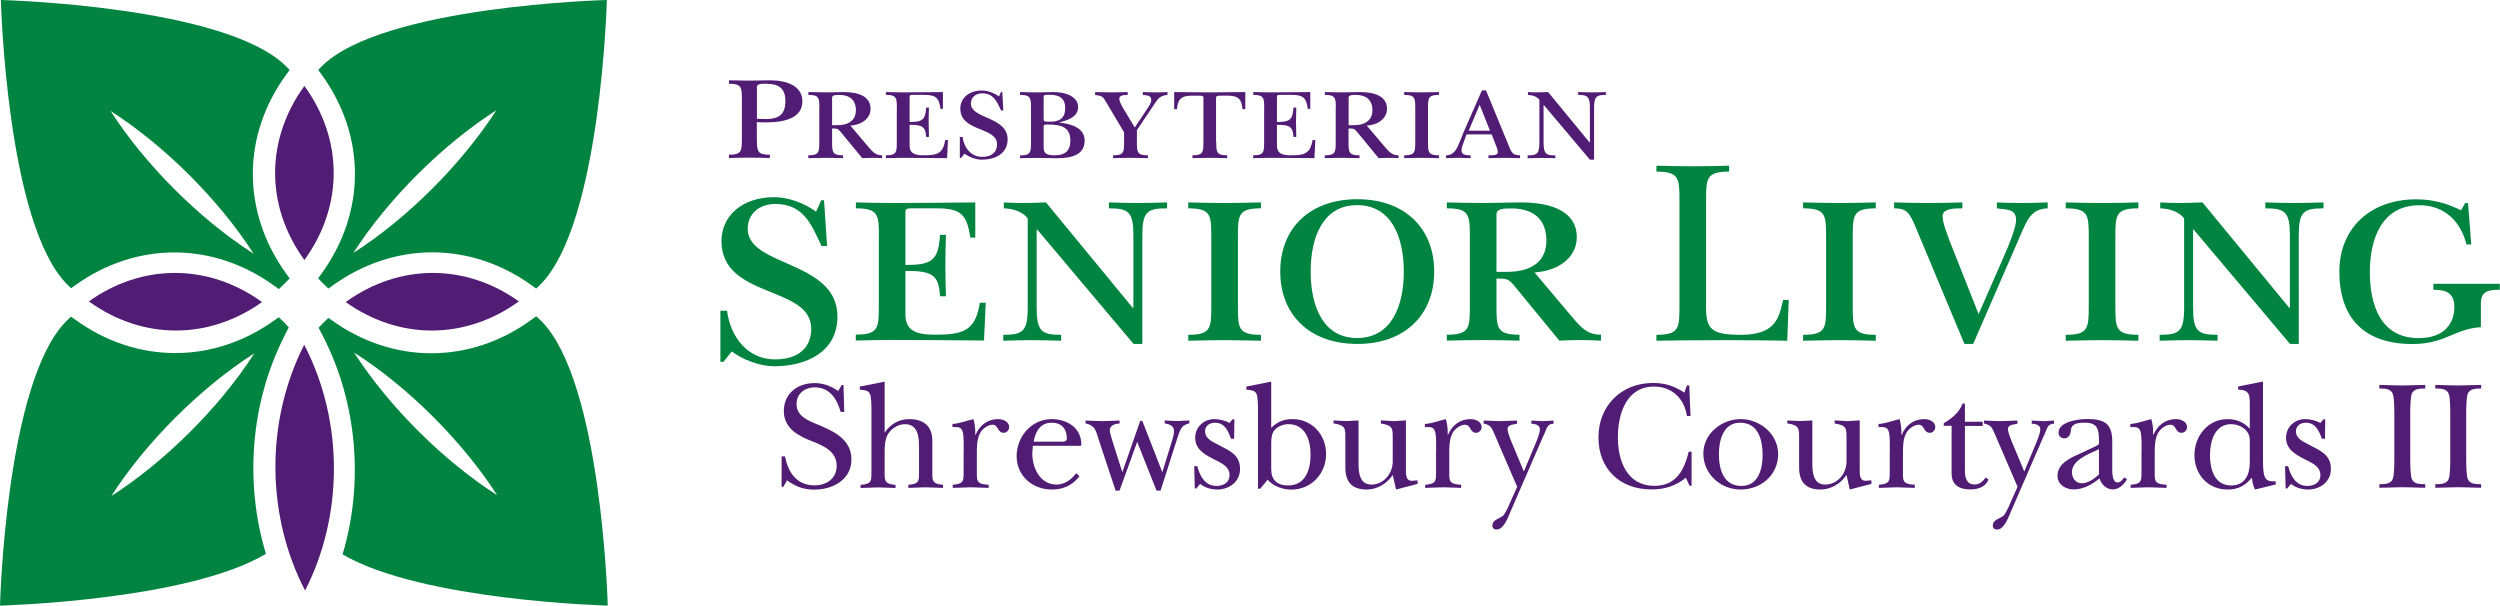 <?xml version="1.0" encoding="utf-8"?>
<!-- Generator: Adobe Illustrator 23.0.4, SVG Export Plug-In . SVG Version: 6.00 Build 0)  -->
<svg version="1.1" id="Layer_1" xmlns="http://www.w3.org/2000/svg" xmlns:xlink="http://www.w3.org/1999/xlink" x="0px" y="0px"
	 viewBox="0 0 257.39 62.35" style="enable-background:new 0 0 257.39 62.35;" xml:space="preserve">
<style type="text/css">
	.st0{fill:#00843F;}
	.st1{fill:#511C74;}
</style>
<path class="st0" d="M51.18,50.98c-5.38-3.43-11.06-8.99-14.73-14.69C42.17,39.94,47.75,45.62,51.18,50.98 M62.57,62.35
	c0,0-0.59-23.06-6.85-29.31c-0.17-0.17-0.34-0.33-0.51-0.48l-0.54,0.39c-3.09,2.24-6.64,3.42-10.27,3.42
	c-3.56,0-7.08-1.15-10.16-3.34l-0.43-0.3c-0.16,0.15-0.32,0.3-0.48,0.46c-0.18,0.18-0.36,0.37-0.53,0.55l0.44,0.85
	c3.55,6.88,4.23,15.12,2.03,22.49C43.44,61.86,62.57,62.35,62.57,62.35"/>
<path class="st0" d="M26.19,36.37c-3.66,5.7-9.35,11.26-14.72,14.69C14.9,45.7,20.48,40.02,26.19,36.37 M29.73,33.7
	c-0.16-0.18-0.33-0.35-0.5-0.53c-0.18-0.17-0.35-0.34-0.53-0.51l-0.49,0.35c-3.08,2.19-6.59,3.34-10.16,3.34
	c-3.63,0-7.18-1.18-10.27-3.42L7.31,32.6C7.15,32.74,7,32.89,6.85,33.04C0.58,39.29,0,62.35,0,62.35s19.26-0.49,27.38-5.33
	c-2.22-7.33-1.59-15.54,1.9-22.42L29.73,33.7z"/>
<path class="st0" d="M26.11,26.12c-5.71-3.65-11.29-9.33-14.72-14.69C16.76,14.86,22.45,20.42,26.11,26.12 M29.49,7.65l0.33-0.45
	c-0.12-0.12-0.23-0.24-0.35-0.36C23.2,0.58,0.09,0,0.09,0s0.58,23.06,6.85,29.31c0.12,0.12,0.25,0.24,0.38,0.36l0.48-0.34
	c3.07-2.19,6.58-3.34,10.16-3.34c3.61,0,7.15,1.18,10.26,3.42l0.49,0.35c0.21-0.19,0.41-0.38,0.61-0.58
	c0.17-0.17,0.33-0.35,0.5-0.52l-0.34-0.46C24.88,21.83,24.88,13.96,29.49,7.65"/>
<path class="st0" d="M51.1,11.35c-3.44,5.36-9.01,11.04-14.72,14.69C40.04,20.34,45.73,14.78,51.1,11.35 M62.48,0
	c0,0-23.11,0.58-29.37,6.84c-0.12,0.12-0.23,0.24-0.35,0.36l0.33,0.45c4.6,6.32,4.61,14.19,0,20.54l-0.34,0.46
	c0.16,0.17,0.33,0.35,0.5,0.52c0.19,0.18,0.37,0.36,0.56,0.54l0.43-0.31c3.1-2.23,6.65-3.42,10.26-3.42c3.58,0,7.1,1.16,10.16,3.34
	l0.54,0.39c0.14-0.13,0.29-0.26,0.42-0.4C61.89,23.06,62.48,0,62.48,0"/>
<path class="st1" d="M18.02,28.1c-3.11,0-6.17,1-8.87,2.93c2.72,1.97,5.82,3,8.96,3c3.02,0,6.08-0.95,8.87-2.93
	C24.16,29.07,21.07,28.1,18.02,28.1"/>
<path class="st1" d="M44.46,34.03c3.14,0,6.24-1.03,8.96-3c-2.7-1.93-5.76-2.93-8.87-2.93c-3.05,0-6.14,0.97-8.96,3
	C38.38,33.08,41.44,34.03,44.46,34.03"/>
<path class="st1" d="M31.34,26.77c4.13-5.7,3.91-12.56,0-17.92C27.43,14.21,27.21,21.07,31.34,26.77"/>
<path class="st1" d="M31.41,60.8c3.88-7.59,4.07-17.26-0.09-25.31C27.23,43.56,27.48,53.24,31.41,60.8"/>
<path class="st1" d="M77.93,12.23c0.38,0.02,0.65,0.03,0.91,0.03c1.32,0,2.02-0.46,2.02-1.85c0-1.37-0.74-1.79-2.02-1.79
	c-0.45,0-0.91,0-0.91,0.34V12.23z M77.93,14.31c0,1.25,0.03,1.62,1.33,1.62v0.34c-0.7-0.02-1.4-0.04-2.11-0.04s-1.4,0.02-2.1,0.04
	v-0.34c1.3,0,1.33-0.38,1.33-1.62v-4.07c0-1.25-0.03-1.62-1.33-1.62V8.27c0.7,0.02,1.4,0.03,2.1,0.03c0.72,0,1.42-0.03,2.14-0.03
	c1.8,0,3.32,0.62,3.32,2.16c0,1.69-1.76,2.17-3.73,2.17c-0.38,0-0.6,0-0.96-0.03V14.31z"/>
<path class="st1" d="M85.66,12.89h0.51c1.32,0,1.95-0.6,1.95-1.54c0-1.03-0.62-1.58-1.71-1.58c-0.35,0-0.74,0-0.74,0.29V12.89z
	 M84.36,11.15c0-1.06-0.03-1.38-1.13-1.38V9.48c0.6,0.01,1.19,0.03,1.79,0.03c0.61,0,1.24-0.03,1.85-0.03
	c1.51,0,2.76,0.44,2.76,1.72c0,0.92-0.8,1.64-2.08,1.73l1.88,2.22c0.42,0.49,0.73,0.84,1.39,0.84v0.29
	c-0.33-0.02-0.68-0.03-1.02-0.03c-0.35,0-0.68,0.01-1.03,0.03l-2.21-2.69c-0.3-0.36-0.38-0.36-0.89-0.36v1.38
	c0,1.06,0.03,1.38,1.13,1.38v0.29c-0.6-0.02-1.19-0.03-1.79-0.03c-0.6,0-1.19,0.01-1.79,0.03v-0.29c1.1,0,1.13-0.32,1.13-1.38V11.15
	z"/>
<path class="st1" d="M92.34,11.15c0-1.06-0.03-1.38-1.13-1.38V9.48c0.6,0.01,1.19,0.03,1.79,0.03c1.19,0,2.75-0.01,4.08-0.03v1.73
	h-0.25c-0.16-1.18-0.51-1.44-1.67-1.44h-1.25c-0.19,0-0.26,0.04-0.26,0.19v2.6c1.28,0,1.63-0.2,1.7-1.48h0.29
	c-0.02,0.49-0.03,1-0.03,1.51c0,0.51,0.01,1,0.03,1.51h-0.29c-0.06-1.08-0.41-1.25-1.7-1.25v2.14c0,0.76,0.45,1,1.44,1
	c1.37,0,2.01-0.16,2.22-1.57h0.29l-0.09,1.86c-1.48-0.02-3.01-0.03-4.52-0.03c-0.6,0-1.19,0.01-1.79,0.03v-0.29
	c1.11,0,1.13-0.32,1.13-1.38V11.15z"/>
<path class="st1" d="M103.3,11.38h-0.23c-0.44-0.93-0.77-1.77-1.95-1.77c-0.68,0-1.16,0.42-1.16,1.05c0,1.61,3.78,1.32,3.78,3.69
	c0,1.51-1.34,2.09-2.67,2.09c-0.57,0-1.32-0.28-1.77-0.62l-0.35,0.44h-0.13V14.1h0.28c0.15,1.1,0.86,2.05,2.02,2.05
	c0.99,0,1.53-0.49,1.53-1.29c0-1.83-3.78-1.25-3.78-3.69c0-1.02,0.83-1.85,2.22-1.85c0.61,0,1.28,0.26,1.76,0.61l0.22-0.48h0.12
	L103.3,11.38z"/>
<path class="st1" d="M107.45,15.23c0,0.6,0.39,0.76,1.11,0.76c1.02,0,1.64-0.39,1.64-1.51c0-1.28-0.77-1.66-2.3-1.66
	c-0.39,0-0.45,0-0.45,0.23V15.23z M107.45,12.25c0,0.28,0.09,0.28,0.7,0.28c1.12,0,1.52-0.54,1.52-1.4c0-0.99-0.58-1.37-1.58-1.37
	c-0.61,0-0.64,0.03-0.64,0.26V12.25z M106.15,11.15c0-1.06-0.03-1.38-1.13-1.38V9.48c0.52,0.01,1.15,0.03,1.79,0.03
	c0.61,0,1.22-0.03,1.69-0.03c1.24,0,2.5,0.47,2.5,1.55c0,1.08-1.26,1.4-1.92,1.56v0.03c0.76,0.09,2.59,0.35,2.59,1.85
	c0,1.34-1.08,1.82-2.85,1.82c-0.55,0-1.25-0.03-2.01-0.03c-0.64,0-1.26,0.01-1.79,0.03v-0.29c1.1,0,1.13-0.32,1.13-1.38V11.15z"/>
<path class="st1" d="M112.76,9.48c0.55,0.02,1.12,0.03,1.67,0.03c0.55,0,1.12-0.01,1.67-0.03v0.29c-0.54,0-0.87,0.1-0.86,0.39
	c0.01,0.33,0.25,0.71,0.44,1.05l1.15,1.92l1.25-1.88c0.25-0.38,0.45-0.64,0.45-0.96c0-0.51-0.51-0.46-0.87-0.52V9.48
	c0.42,0.02,0.84,0.03,1.26,0.03c0.44,0,0.84-0.01,1.28-0.03v0.29c-0.68,0.07-0.93,0.32-1.23,0.77l-1.92,2.86v1.21
	c0,1.06,0.03,1.38,1.13,1.38v0.29c-0.6-0.02-1.19-0.03-1.79-0.03c-0.6,0-1.19,0.01-1.79,0.03v-0.29c1.11,0,1.13-0.32,1.13-1.38
	v-0.99l-1.79-3.01c-0.42-0.71-0.39-0.7-1.19-0.84V9.48z"/>
<path class="st1" d="M125.22,14.61c0,1.06,0.03,1.38,1.13,1.38v0.29c-0.6-0.02-1.19-0.03-1.79-0.03s-1.19,0.01-1.79,0.03v-0.29
	c1.1,0,1.13-0.32,1.13-1.38v-4.56c0-0.17-0.16-0.2-0.42-0.2h-0.83c-1.11,0-1.41,0.48-1.47,1.39h-0.29V9.48
	c1.31,0.01,2.48,0.03,3.66,0.03s2.36-0.01,3.66-0.03v1.76h-0.29c-0.06-0.92-0.36-1.39-1.47-1.39h-0.83c-0.26,0-0.42,0.03-0.42,0.2
	V14.61z"/>
<path class="st1" d="M130.16,11.15c0-1.06-0.03-1.38-1.13-1.38V9.48c0.6,0.01,1.19,0.03,1.79,0.03c1.19,0,2.75-0.01,4.08-0.03v1.73
	h-0.25c-0.16-1.18-0.51-1.44-1.67-1.44h-1.25c-0.19,0-0.26,0.04-0.26,0.19v2.6c1.28,0,1.63-0.2,1.7-1.48h0.29
	c-0.01,0.49-0.03,1-0.03,1.51c0,0.51,0.02,1,0.03,1.51h-0.29c-0.06-1.08-0.41-1.25-1.7-1.25v2.14c0,0.76,0.45,1,1.44,1
	c1.36,0,2-0.16,2.22-1.57h0.29l-0.09,1.86c-1.48-0.02-3.01-0.03-4.52-0.03c-0.59,0-1.19,0.01-1.79,0.03v-0.29
	c1.1,0,1.13-0.32,1.13-1.38V11.15z"/>
<path class="st1" d="M138.84,12.89h0.51c1.32,0,1.95-0.6,1.95-1.54c0-1.03-0.62-1.58-1.71-1.58c-0.35,0-0.74,0-0.74,0.29V12.89z
	 M137.53,11.15c0-1.06-0.03-1.38-1.13-1.38V9.48c0.6,0.01,1.19,0.03,1.79,0.03c0.61,0,1.23-0.03,1.85-0.03
	c1.51,0,2.76,0.44,2.76,1.72c0,0.92-0.8,1.64-2.08,1.73l1.88,2.22c0.42,0.49,0.73,0.84,1.39,0.84v0.29
	c-0.33-0.02-0.68-0.03-1.02-0.03c-0.35,0-0.68,0.01-1.03,0.03l-2.21-2.69c-0.3-0.36-0.38-0.36-0.89-0.36v1.38
	c0,1.06,0.03,1.38,1.13,1.38v0.29c-0.6-0.02-1.19-0.03-1.79-0.03s-1.19,0.01-1.79,0.03v-0.29c1.1,0,1.13-0.32,1.13-1.38V11.15z"/>
<path class="st1" d="M147.02,14.61c0,1.06,0.03,1.38,1.13,1.38v0.29c-0.6-0.02-1.19-0.03-1.79-0.03c-0.6,0-1.19,0.01-1.79,0.03
	v-0.29c1.11,0,1.14-0.32,1.14-1.38v-3.46c0-1.06-0.03-1.38-1.14-1.38V9.48c0.6,0.01,1.19,0.03,1.79,0.03c0.6,0,1.19-0.01,1.79-0.03
	v0.29c-1.1,0-1.13,0.32-1.13,1.38V14.61z"/>
<path class="st1" d="M153.4,13.45l-1.06-2.66l-1.13,2.66H153.4z M153,9.32l2.24,5.45c0.35,0.84,0.41,1.22,1.26,1.22v0.29
	c-0.55-0.02-1.09-0.03-1.64-0.03c-0.54,0-1.08,0.01-1.61,0.03v-0.29c0.52,0,0.96,0,0.96-0.34c0-0.17-0.06-0.33-0.12-0.49l-0.51-1.32
	h-2.59l-0.19,0.51c-0.14,0.38-0.33,0.83-0.33,1.15c0,0.49,0.57,0.49,0.94,0.49v0.29c-0.42-0.02-0.84-0.03-1.26-0.03
	c-0.42,0-0.84,0.01-1.27,0.03v-0.29c1.08,0,1.27-1.15,1.83-2.43l1.86-4.25H153z"/>
<path class="st1" d="M164.13,16.44h-0.44l-4.74-5.62h-0.03v3.84c0,1.18,0.25,1.34,1.21,1.34v0.29c-0.46-0.02-0.92-0.03-1.47-0.03
	c-0.47,0-0.92,0.01-1.38,0.03v-0.29c0.96,0,1.21-0.16,1.21-1.34v-4.39c-0.28-0.35-0.74-0.48-1.18-0.49V9.48
	c0.23,0.01,0.54,0.03,0.9,0.03s0.77-0.01,1.18-0.03l4.27,5.19h0.03v-3.56c0-1.18-0.25-1.34-1.21-1.34V9.48
	c0.47,0.01,0.92,0.03,1.38,0.03c0.55,0,1-0.01,1.48-0.03v0.29c-0.97,0-1.22,0.16-1.22,1.34V16.44z"/>
<path class="st0" d="M85.15,25.33h-0.57C83.52,23.06,82.7,21,79.82,21c-1.67,0-2.84,1.03-2.84,2.56c0,3.94,9.24,3.23,9.24,9.03
	c0,3.7-3.27,5.12-6.54,5.12c-1.39,0-3.23-0.67-4.34-1.53l-0.85,1.07h-0.32v-5.26h0.68c0.36,2.7,2.1,5.01,4.94,5.01
	c2.42,0,3.73-1.21,3.73-3.16c0-4.48-9.24-3.05-9.24-9.03c0-2.49,2.03-4.51,5.44-4.51c1.49,0,3.13,0.64,4.3,1.49l0.53-1.17h0.29
	L85.15,25.33z"/>
<path class="st0" d="M90.49,24.34c0-2.22-0.06-2.89-2.37-2.89v-0.61c1.25,0.03,2.49,0.06,3.74,0.06c2.49,0,5.75-0.03,8.55-0.06v3.62
	h-0.52c-0.33-2.47-1.06-3.01-3.5-3.01h-2.62c-0.4,0-0.55,0.09-0.55,0.39v5.44c2.68,0,3.41-0.43,3.56-3.1h0.61
	c-0.03,1.03-0.06,2.1-0.06,3.16c0,1.06,0.03,2.1,0.06,3.16h-0.61c-0.12-2.25-0.85-2.61-3.56-2.61v4.47c0,1.58,0.94,2.1,3.01,2.1
	c2.86,0,4.2-0.34,4.65-3.29h0.61l-0.18,3.89c-3.1-0.03-6.3-0.06-9.46-0.06c-1.25,0-2.49,0.03-3.74,0.06v-0.61
	c2.31,0,2.37-0.67,2.37-2.89V24.34z"/>
<path class="st0" d="M117.62,35.41h-0.91l-9.92-11.77h-0.06v8.03c0,2.46,0.52,2.8,2.52,2.8v0.61c-0.97-0.03-1.92-0.06-3.07-0.06
	c-0.97,0-1.91,0.03-2.89,0.06v-0.61c2.01,0,2.52-0.34,2.52-2.8v-9.19c-0.58-0.73-1.55-1-2.46-1.03v-0.61
	c0.48,0.03,1.12,0.06,1.88,0.06c0.76,0,1.61-0.03,2.46-0.06l8.94,10.86h0.06v-7.45c0-2.46-0.52-2.8-2.52-2.8v-0.61
	c0.97,0.03,1.92,0.06,2.89,0.06c1.16,0,2.1-0.03,3.1-0.06v0.61c-2.04,0-2.55,0.33-2.55,2.8V35.41z"/>
<path class="st0" d="M127.45,31.58c0,2.22,0.06,2.89,2.37,2.89v0.61c-1.24-0.03-2.49-0.06-3.74-0.06c-1.25,0-2.49,0.03-3.74,0.06
	v-0.61c2.31,0,2.37-0.67,2.37-2.89v-7.24c0-2.22-0.06-2.89-2.37-2.89v-0.61c1.25,0.03,2.49,0.06,3.74,0.06
	c1.25,0,2.5-0.03,3.74-0.06v0.61c-2.31,0-2.37,0.67-2.37,2.89V31.58z"/>
<path class="st0" d="M139.72,21.12c-3.56,0-4.78,3.38-4.78,6.84c0,3.47,1.22,6.84,4.78,6.84c3.59,0,4.81-3.38,4.81-6.84
	C144.53,24.5,143.31,21.12,139.72,21.12 M139.75,35.41c-4.93,0-7.94-3.01-7.94-7.45c0-4.44,3.01-7.45,7.94-7.45
	c4.9,0,7.91,3.01,7.91,7.45C147.66,32.4,144.65,35.41,139.75,35.41"/>
<path class="st0" d="M154.07,27.99h1.06c2.77,0,4.08-1.25,4.08-3.22c0-2.16-1.31-3.31-3.59-3.31c-0.73,0-1.55,0-1.55,0.61V27.99z
	 M151.33,24.34c0-2.22-0.06-2.89-2.37-2.89v-0.61c1.25,0.03,2.49,0.06,3.74,0.06c1.28,0,2.58-0.06,3.86-0.06
	c3.16,0,5.78,0.91,5.78,3.59c0,1.92-1.67,3.44-4.35,3.62l3.92,4.65c0.88,1.03,1.52,1.76,2.92,1.76v0.61
	c-0.7-0.03-1.43-0.06-2.13-0.06c-0.73,0-1.43,0.03-2.16,0.06l-4.62-5.63c-0.64-0.76-0.79-0.76-1.85-0.76v2.89
	c0,2.22,0.06,2.89,2.37,2.89v0.61c-1.25-0.03-2.49-0.06-3.74-0.06c-1.25,0-2.49,0.03-3.74,0.06v-0.61c2.31,0,2.37-0.67,2.37-2.89
	V24.34z"/>
<path class="st0" d="M175.64,31.34c0,2.46,0.36,3.13,3.59,3.13c3.59,0,3.92-1.73,4.35-3.59h0.58l-0.15,4.2
	c-1.64-0.03-3.47-0.06-6.32-0.06c-3.04,0-5.51,0.03-7.15,0.06v-0.61c2.31,0,2.37-0.67,2.37-2.89V20.56c0-2.22-0.06-2.89-2.37-2.89
	v-0.61c1.25,0.03,2.49,0.06,3.74,0.06c1.25,0,2.49-0.03,3.74-0.06v0.61c-2.31,0-2.37,0.67-2.37,2.89V31.34z"/>
<path class="st0" d="M190.75,31.58c0,2.22,0.06,2.89,2.37,2.89v0.61c-1.25-0.03-2.49-0.06-3.74-0.06c-1.25,0-2.49,0.03-3.74,0.06
	v-0.61c2.31,0,2.37-0.67,2.37-2.89v-7.24c0-2.22-0.06-2.89-2.37-2.89v-0.61c1.25,0.03,2.49,0.06,3.74,0.06
	c1.25,0,2.49-0.03,3.74-0.06v0.61c-2.31,0-2.37,0.67-2.37,2.89V31.58z"/>
<path class="st0" d="M202.25,35.41l-4.93-11.8c-0.7-1.7-0.97-2.16-2.31-2.16v-0.61c1.16,0.03,2.31,0.06,3.5,0.06
	c1.16,0,2.53-0.03,3.53-0.06v0.61c-0.94,0-2.04,0.03-2.04,0.82c0,0.73,0.58,2.1,0.82,2.77l2.89,7.3l2.74-6.26
	c0.3-0.67,1.12-2.65,1.12-3.41c0-1.22-1-1.06-1.98-1.22v-0.61c0.64,0.03,1.4,0.06,2.52,0.06c0.91,0,1.79-0.03,2.71-0.06v0.61
	c-1.67,0.06-2.1,1.13-2.8,2.77l-4.87,11.19H202.25z"/>
<path class="st0" d="M217.79,31.58c0,2.22,0.06,2.89,2.37,2.89v0.61c-1.25-0.03-2.49-0.06-3.74-0.06c-1.25,0-2.49,0.03-3.74,0.06
	v-0.61c2.31,0,2.37-0.67,2.37-2.89v-7.24c0-2.22-0.06-2.89-2.37-2.89v-0.61c1.25,0.03,2.49,0.06,3.74,0.06
	c1.25,0,2.49-0.03,3.74-0.06v0.61c-2.31,0-2.37,0.67-2.37,2.89V31.58z"/>
<path class="st0" d="M236.68,35.41h-0.91l-9.92-11.77h-0.06v8.03c0,2.46,0.52,2.8,2.52,2.8v0.61c-0.97-0.03-1.92-0.06-3.07-0.06
	c-0.97,0-1.92,0.03-2.89,0.06v-0.61c2.01,0,2.52-0.34,2.52-2.8v-9.19c-0.58-0.73-1.55-1-2.46-1.03v-0.61
	c0.49,0.03,1.12,0.06,1.89,0.06c0.76,0,1.61-0.03,2.46-0.06l8.94,10.86h0.06v-7.45c0-2.46-0.52-2.8-2.53-2.8v-0.61
	c0.97,0.03,1.92,0.06,2.89,0.06c1.16,0,2.1-0.03,3.1-0.06v0.61c-2.04,0-2.55,0.33-2.55,2.8V35.41z"/>
<path class="st0" d="M253.8,20.91h0.3l0.33,4.26h-0.49c-0.61-2.43-2.31-4.04-4.84-4.04c-3.92,0-5.11,3.53-5.11,6.87
	c0,3.37,1.09,6.81,5.02,6.81c2.8,0,3.68-1.67,3.68-3.19c0-1.37-0.73-1.79-2.16-1.79v-0.61h6.84v0.61c-1.31,0-1.95,0.21-1.95,1.46
	v2.4c-2.62,0.12-3.68,1.73-7.03,1.73c-4.99,0-7.54-2.68-7.54-7.45c0-4.5,3.22-7.45,7.91-7.45c1.86,0,3.32,0.49,4.62,1.13
	L253.8,20.91z"/>
<g>
	<path class="st1" d="M80.45,46.99h0.37c0.32,1.62,1.18,2.98,3.03,2.98c1.25,0,2.29-0.7,2.29-2c0-1.46-1.26-2.03-2.43-2.5
		c-1.46-0.56-3.01-1.33-3.01-3.15c0-1.82,1.42-2.88,3.17-2.88c0.88,0,1.7,0.3,2.42,0.82l0.37-0.62h0.18l0.08,2.77h-0.37
		c-0.37-1.33-1.12-2.53-2.67-2.53c-1.02,0-1.87,0.66-1.87,1.7c0,1.26,1.14,1.7,2.13,2.11c1.66,0.69,3.52,1.52,3.52,3.62
		c0,2.1-1.95,3.1-3.83,3.1c-1.09,0-1.94-0.32-2.8-0.96l-0.38,0.67h-0.18V46.99z"/>
	<path class="st1" d="M91.09,44.53c0.58-0.86,1.47-1.38,2.5-1.38c1.52,0,2.4,0.72,2.4,2.24v2.9c0,1.06-0.14,1.54,1.1,1.62v0.32
		c-0.62-0.02-1.23-0.05-1.86-0.06c-0.58,0.02-1.17,0.05-1.71,0.06v-0.32c1.2-0.08,1.1-0.46,1.1-1.52v-2.37
		c0-1.02-0.1-2.35-1.46-2.35c-0.69,0-1.47,0.48-1.79,1.12c-0.26,0.51-0.29,1.15-0.29,1.75v1.76c0,1.06-0.13,1.54,1.12,1.62v0.32
		c-0.59-0.02-1.17-0.05-1.76-0.06c-0.61,0.02-1.23,0.05-1.84,0.06v-0.32c1.2-0.08,1.12-0.46,1.12-1.52v-6.15c0-0.4,0-1.38-0.16-1.71
		c-0.19-0.4-0.67-0.37-1.04-0.42v-0.32l2.56-0.51V44.53z"/>
	<path class="st1" d="M99.22,46.42c0-0.43,0.02-1.57-0.1-1.94c-0.14-0.58-0.54-0.51-1.06-0.51v-0.32c0.75-0.05,1.46-0.34,2.16-0.5
		c0.14,0.46,0.21,1.04,0.19,1.62h0.03c0.42-0.98,1.22-1.62,2.32-1.62c0.5,0,1.14,0.24,1.14,0.83c0,0.3-0.26,0.58-0.56,0.58
		c-0.67,0-0.53-0.83-1.15-0.83c-0.48,0-1.01,0.4-1.25,0.8c-0.37,0.66-0.37,1.44-0.37,2.18v1.58c0,1.17-0.13,1.55,1.22,1.62v0.32
		c-0.61-0.02-1.23-0.05-1.84-0.06c-0.62,0.02-1.23,0.05-1.86,0.06v-0.32c1.2-0.08,1.12-0.46,1.12-1.52V46.42z"/>
	<path class="st1" d="M111.14,49.04c-0.75,0.93-1.65,1.36-2.85,1.36c-1.98,0-3.62-1.39-3.62-3.44c0-2,1.52-3.81,3.6-3.81
		c1.57,0,3.06,0.88,3.06,2.61c0,0.21-0.24,0.14-0.4,0.14h-4.59l-0.06,0.77c0,1.52,0.8,3.22,2.51,3.22c0.82,0,1.54-0.54,2.02-1.18
		L111.14,49.04z M109.06,45.47c0.26,0,0.78,0.08,0.78-0.32c0-0.99-0.54-1.63-1.55-1.63c-1.2,0-1.68,0.91-1.87,1.95H109.06z"/>
	<path class="st1" d="M117.08,45.49l-1.82,5.03h-0.4l-1.71-5.17c-0.11-0.35-0.26-0.91-0.46-1.22c-0.21-0.29-0.59-0.5-0.93-0.53v-0.3
		c0.59,0.02,1.18,0.05,1.78,0.06c0.58-0.02,1.15-0.05,1.73-0.06v0.3c-0.4,0.02-1.01,0.16-1.01,0.7c0,0.29,0.27,1.07,0.35,1.36
		l0.94,2.96l1.84-5.28h0.22l2.06,5.28l1.01-3.28c0.1-0.32,0.19-0.66,0.19-0.98c0-0.53-0.5-0.7-0.96-0.77v-0.3
		c0.42,0.02,0.85,0.05,1.26,0.06c0.43-0.02,0.85-0.05,1.28-0.06v0.3c-0.22,0.02-0.43,0.14-0.61,0.26c-0.34,0.24-0.54,1.04-0.67,1.39
		l-1.68,5.27h-0.42L117.08,45.49z"/>
	<path class="st1" d="M123.17,50.29h-0.16L122.95,48h0.32c0.26,1.02,0.8,2.03,1.98,2.03c0.7,0,1.34-0.35,1.34-1.12
		c0-0.91-0.93-1.28-1.62-1.63c-0.93-0.48-1.92-1.01-1.92-2.21c0-1.1,0.88-1.92,1.98-1.92c0.5,0,1.1,0.14,1.55,0.4l0.32-0.38h0.19
		l-0.03,2h-0.32c-0.29-0.8-0.64-1.65-1.65-1.65c-0.53,0-1.02,0.3-1.02,0.88c0,0.83,0.88,1.12,1.49,1.46
		c1.1,0.58,2.11,0.99,2.11,2.43c0,1.31-1.12,2.11-2.35,2.11c-0.61,0-1.28-0.19-1.76-0.58L123.17,50.29z"/>
	<path class="st1" d="M130.88,44.05c0.61-0.62,1.3-0.9,2.18-0.9c2.05,0,3.47,1.63,3.47,3.59c0,2.02-1.52,3.67-3.59,3.67
		c-0.85,0-1.86-0.35-2.43-1.02l-0.77,0.93h-0.22v-8.07c0-0.4,0-1.38-0.16-1.71c-0.19-0.4-0.67-0.37-1.04-0.42v-0.32l2.56-0.51V44.05
		z M130.88,48.31c0,1.07,0.59,1.67,1.73,1.67c1.82,0,2.32-1.65,2.32-3.19c0-1.47-0.53-3.12-2.29-3.12c-0.56,0-1.3,0.3-1.57,0.83
		c-0.16,0.32-0.19,0.78-0.19,1.18V48.31z"/>
	<path class="st1" d="M139.87,47.67c0,0.94,0.08,2.22,1.33,2.22c1.26,0,2.19-1.14,2.19-2.37v-2.14c0-1.22,0.1-1.58-1.22-1.78v-0.32
		c0.45,0.03,0.88,0.05,1.33,0.08c0.42-0.03,0.85-0.05,1.25-0.08v5.15c0,0.43,0,1.07,0.59,1.07c0.19,0,0.4-0.03,0.61-0.05v0.37
		l-2.22,0.58l-0.34-1.5c-0.58,0.88-1.6,1.5-2.67,1.5c-1.62,0-2.21-0.88-2.21-2.29v-2.74c0-1.22,0.1-1.58-1.22-1.78v-0.3
		c0.45,0.02,0.88,0.05,1.33,0.06c0.42-0.02,0.85-0.05,1.25-0.06V47.67z"/>
	<path class="st1" d="M147.86,46.42c0-0.43,0.02-1.57-0.1-1.94c-0.14-0.58-0.54-0.51-1.06-0.51v-0.32c0.75-0.05,1.46-0.34,2.16-0.5
		c0.14,0.46,0.21,1.04,0.19,1.62h0.03c0.42-0.98,1.22-1.62,2.32-1.62c0.5,0,1.14,0.24,1.14,0.83c0,0.3-0.26,0.58-0.56,0.58
		c-0.67,0-0.53-0.83-1.15-0.83c-0.48,0-1.01,0.4-1.25,0.8c-0.37,0.66-0.37,1.44-0.37,2.18v1.58c0,1.17-0.13,1.55,1.22,1.62v0.32
		c-0.61-0.02-1.23-0.05-1.84-0.06c-0.62,0.02-1.23,0.05-1.86,0.06v-0.32c1.2-0.08,1.12-0.46,1.12-1.52V46.42z"/>
	<path class="st1" d="M153.93,44.85c-0.11-0.27-0.27-0.67-0.46-0.9c-0.14-0.16-0.53-0.34-0.72-0.34V43.3
		c0.54,0.02,1.09,0.05,1.63,0.06c0.61-0.02,1.2-0.05,1.81-0.06v0.32c-0.22,0.08-0.98,0.05-0.98,0.56c0,0.42,0.48,1.49,0.66,1.92
		l1.02,2.45l1.2-2.88c0.16-0.38,0.45-1.07,0.45-1.49c0-0.45-0.54-0.54-0.88-0.56V43.3c0.42,0.02,0.82,0.05,1.23,0.06
		c0.35-0.02,0.7-0.05,1.06-0.06v0.32c-0.67,0.02-0.69,0.48-0.94,1.02l-0.21,0.46l-3.33,7.68c-0.21,0.5-0.67,1.73-1.34,1.73
		c-0.29,0.06-0.48-0.16-0.48-0.38c0-0.74,0.9-0.69,1.22-1.18c0.26-0.38,0.53-1.02,0.72-1.47l0.61-1.36L153.93,44.85z"/>
	<path class="st1" d="M173.68,39.68h0.24l0.13,3.15h-0.37c-0.27-1.78-1.52-3.03-3.38-3.03c-2.87,0-3.73,2.83-3.73,5.23
		c0,2.42,0.93,4.99,3.76,4.99c2.24,0,3.06-1.6,3.54-3.52h0.29v3.51h-0.21l-0.38-0.82c-1.07,0.85-2.16,1.2-3.54,1.2
		c-3.25,0-5.46-2.1-5.46-5.36c0-3.25,2.35-5.6,5.6-5.6c1.31,0,2.15,0.3,3.25,0.99L173.68,39.68z"/>
	<path class="st1" d="M183.07,46.75c0,2.16-1.76,3.65-3.86,3.65c-2.08,0-3.84-1.6-3.84-3.71c0-2.05,1.89-3.54,3.84-3.54
		C181.2,43.15,183.07,44.69,183.07,46.75z M176.97,46.75c0,1.52,0.45,3.28,2.32,3.28c1.75,0,2.18-1.76,2.18-3.18
		c0-1.54-0.43-3.33-2.32-3.33C177.41,43.52,176.97,45.36,176.97,46.75z"/>
	<path class="st1" d="M186.59,47.67c0,0.94,0.08,2.22,1.33,2.22c1.26,0,2.19-1.14,2.19-2.37v-2.14c0-1.22,0.1-1.58-1.22-1.78v-0.32
		c0.45,0.03,0.88,0.05,1.33,0.08c0.42-0.03,0.85-0.05,1.25-0.08v5.15c0,0.43,0,1.07,0.59,1.07c0.19,0,0.4-0.03,0.61-0.05v0.37
		l-2.22,0.58l-0.34-1.5c-0.58,0.88-1.6,1.5-2.67,1.5c-1.62,0-2.21-0.88-2.21-2.29v-2.74c0-1.22,0.1-1.58-1.22-1.78v-0.3
		c0.45,0.02,0.88,0.05,1.33,0.06c0.42-0.02,0.85-0.05,1.25-0.06V47.67z"/>
	<path class="st1" d="M194.57,46.42c0-0.43,0.02-1.57-0.1-1.94c-0.14-0.58-0.54-0.51-1.06-0.51v-0.32c0.75-0.05,1.46-0.34,2.16-0.5
		c0.14,0.46,0.21,1.04,0.19,1.62h0.03c0.42-0.98,1.22-1.62,2.32-1.62c0.5,0,1.14,0.24,1.14,0.83c0,0.3-0.26,0.58-0.56,0.58
		c-0.67,0-0.53-0.83-1.15-0.83c-0.48,0-1.01,0.4-1.25,0.8c-0.37,0.66-0.37,1.44-0.37,2.18v1.58c0,1.17-0.13,1.55,1.22,1.62v0.32
		c-0.61-0.02-1.23-0.05-1.84-0.06c-0.62,0.02-1.23,0.05-1.86,0.06v-0.32c1.2-0.08,1.12-0.46,1.12-1.52V46.42z"/>
	<path class="st1" d="M200.12,43.86v-0.29c0.8-0.46,1.6-1.1,1.94-2.02h0.24v1.87h1.83v0.43h-1.83v4.56c0,0.72,0.14,1.47,0.99,1.47
		c0.56,0,0.85-0.32,1.15-0.72l0.29,0.21c-0.29,0.77-1.09,1.02-1.86,1.02c-1.15,0-1.94-0.45-1.94-1.65v-4.9H200.12z"/>
	<path class="st1" d="M205.45,44.85c-0.11-0.27-0.27-0.67-0.46-0.9c-0.14-0.16-0.53-0.34-0.72-0.34V43.3
		c0.54,0.02,1.09,0.05,1.63,0.06c0.61-0.02,1.2-0.05,1.81-0.06v0.32c-0.22,0.08-0.98,0.05-0.98,0.56c0,0.42,0.48,1.49,0.66,1.92
		l1.02,2.45l1.2-2.88c0.16-0.38,0.45-1.07,0.45-1.49c0-0.45-0.54-0.54-0.88-0.56V43.3c0.42,0.02,0.82,0.05,1.23,0.06
		c0.35-0.02,0.7-0.05,1.06-0.06v0.32c-0.67,0.02-0.69,0.48-0.94,1.02l-0.21,0.46l-3.33,7.68c-0.21,0.5-0.67,1.73-1.34,1.73
		c-0.29,0.06-0.48-0.16-0.48-0.38c0-0.74,0.9-0.69,1.22-1.18c0.26-0.38,0.53-1.02,0.72-1.47l0.61-1.36L205.45,44.85z"/>
	<path class="st1" d="M215.97,45.84c0.16-0.08,0.13-0.29,0.13-0.46c0-1.09-0.1-1.86-1.41-1.86c-0.8,0-1.46,0.06-1.5,0.91
		c-0.03,0.35-0.24,0.7-0.64,0.7c-0.35,0-0.61-0.22-0.61-0.58c0-1.18,2.13-1.41,2.94-1.41c1.78,0,2.59,0.46,2.59,2.31v2.64
		c0,0.4-0.06,1.58,0.56,1.58c0.32,0,0.48-0.29,0.66-0.51l0.3,0.16c-0.26,0.53-0.85,1.07-1.44,1.07c-0.66,0-1.22-0.5-1.38-1.14
		c-0.75,0.61-1.68,1.14-2.67,1.14c-0.85,0-1.67-0.51-1.67-1.41c0-1.34,1.52-1.92,2.54-2.38L215.97,45.84z M216.11,46.24
		c-0.96,0.46-2.79,1.09-2.79,2.37c0,0.59,0.37,1.15,1.02,1.15c0.62,0,1.31-0.48,1.76-0.91V46.24z"/>
	<path class="st1" d="M220.49,46.42c0-0.43,0.02-1.57-0.1-1.94c-0.14-0.58-0.54-0.51-1.06-0.51v-0.32c0.75-0.05,1.46-0.34,2.16-0.5
		c0.14,0.46,0.21,1.04,0.19,1.62h0.03c0.42-0.98,1.22-1.62,2.32-1.62c0.5,0,1.14,0.24,1.14,0.83c0,0.3-0.26,0.58-0.56,0.58
		c-0.67,0-0.53-0.83-1.15-0.83c-0.48,0-1.01,0.4-1.25,0.8c-0.37,0.66-0.37,1.44-0.37,2.18v1.58c0,1.17-0.13,1.55,1.22,1.62v0.32
		c-0.61-0.02-1.23-0.05-1.84-0.06c-0.62,0.02-1.23,0.05-1.86,0.06v-0.32c1.2-0.08,1.12-0.46,1.12-1.52V46.42z"/>
	<path class="st1" d="M232.16,50.4c-0.18-0.37-0.27-0.78-0.32-1.22c-0.69,0.83-1.41,1.22-2.5,1.22c-2.02,0-3.41-1.55-3.41-3.54
		c0-1.95,1.38-3.71,3.41-3.71c0.88,0,1.71,0.32,2.29,0.99v-2.53c0-0.96-0.05-1.47-1.2-1.5v-0.32l2.56-0.51v8.08
		c0,0.45,0,1.25,0.16,1.67c0.21,0.56,0.64,0.53,1.15,0.53v0.32L232.16,50.4z M231.63,45.3c0-1.01-0.98-1.63-1.91-1.63
		c-1.73,0-2.19,1.81-2.19,3.2c0,1.44,0.46,3.11,2.19,3.11c1.44,0,1.91-1.14,1.91-2.4V45.3z"/>
	<path class="st1" d="M235.48,50.29h-0.16L235.26,48h0.32c0.26,1.02,0.8,2.03,1.98,2.03c0.7,0,1.34-0.35,1.34-1.12
		c0-0.91-0.93-1.28-1.62-1.63c-0.93-0.48-1.92-1.01-1.92-2.21c0-1.1,0.88-1.92,1.98-1.92c0.5,0,1.1,0.14,1.55,0.4l0.32-0.38h0.19
		l-0.03,2h-0.32c-0.29-0.8-0.64-1.65-1.65-1.65c-0.53,0-1.02,0.3-1.02,0.88c0,0.83,0.88,1.12,1.49,1.46
		c1.1,0.58,2.11,0.99,2.11,2.43c0,1.31-1.12,2.11-2.35,2.11c-0.61,0-1.28-0.19-1.76-0.58L235.48,50.29z"/>
	<path class="st1" d="M246.51,42.67c0-0.51,0-1.7-0.16-2.13C246.14,40,245.48,40,244.97,40v-0.37c0.77,0.02,1.54,0.05,2.3,0.06
		c0.82-0.02,1.62-0.05,2.42-0.06V40c-0.51,0-1.17,0-1.38,0.54c-0.16,0.43-0.16,1.62-0.16,2.13v4.51c0,0.51,0,1.7,0.16,2.13
		c0.21,0.54,0.86,0.54,1.38,0.54v0.37c-0.75-0.02-1.54-0.05-2.3-0.06c-0.8,0.02-1.62,0.05-2.42,0.06v-0.37c0.51,0,1.17,0,1.38-0.54
		c0.16-0.43,0.16-1.62,0.16-2.13V42.67z"/>
	<path class="st1" d="M252.27,42.67c0-0.51,0-1.7-0.16-2.13C251.9,40,251.24,40,250.73,40v-0.37c0.77,0.02,1.54,0.05,2.3,0.06
		c0.82-0.02,1.62-0.05,2.42-0.06V40c-0.51,0-1.17,0-1.38,0.54c-0.16,0.43-0.16,1.62-0.16,2.13v4.51c0,0.51,0,1.7,0.16,2.13
		c0.21,0.54,0.86,0.54,1.38,0.54v0.37c-0.75-0.02-1.54-0.05-2.3-0.06c-0.8,0.02-1.62,0.05-2.42,0.06v-0.37c0.51,0,1.17,0,1.38-0.54
		c0.16-0.43,0.16-1.62,0.16-2.13V42.67z"/>
</g>
</svg>
